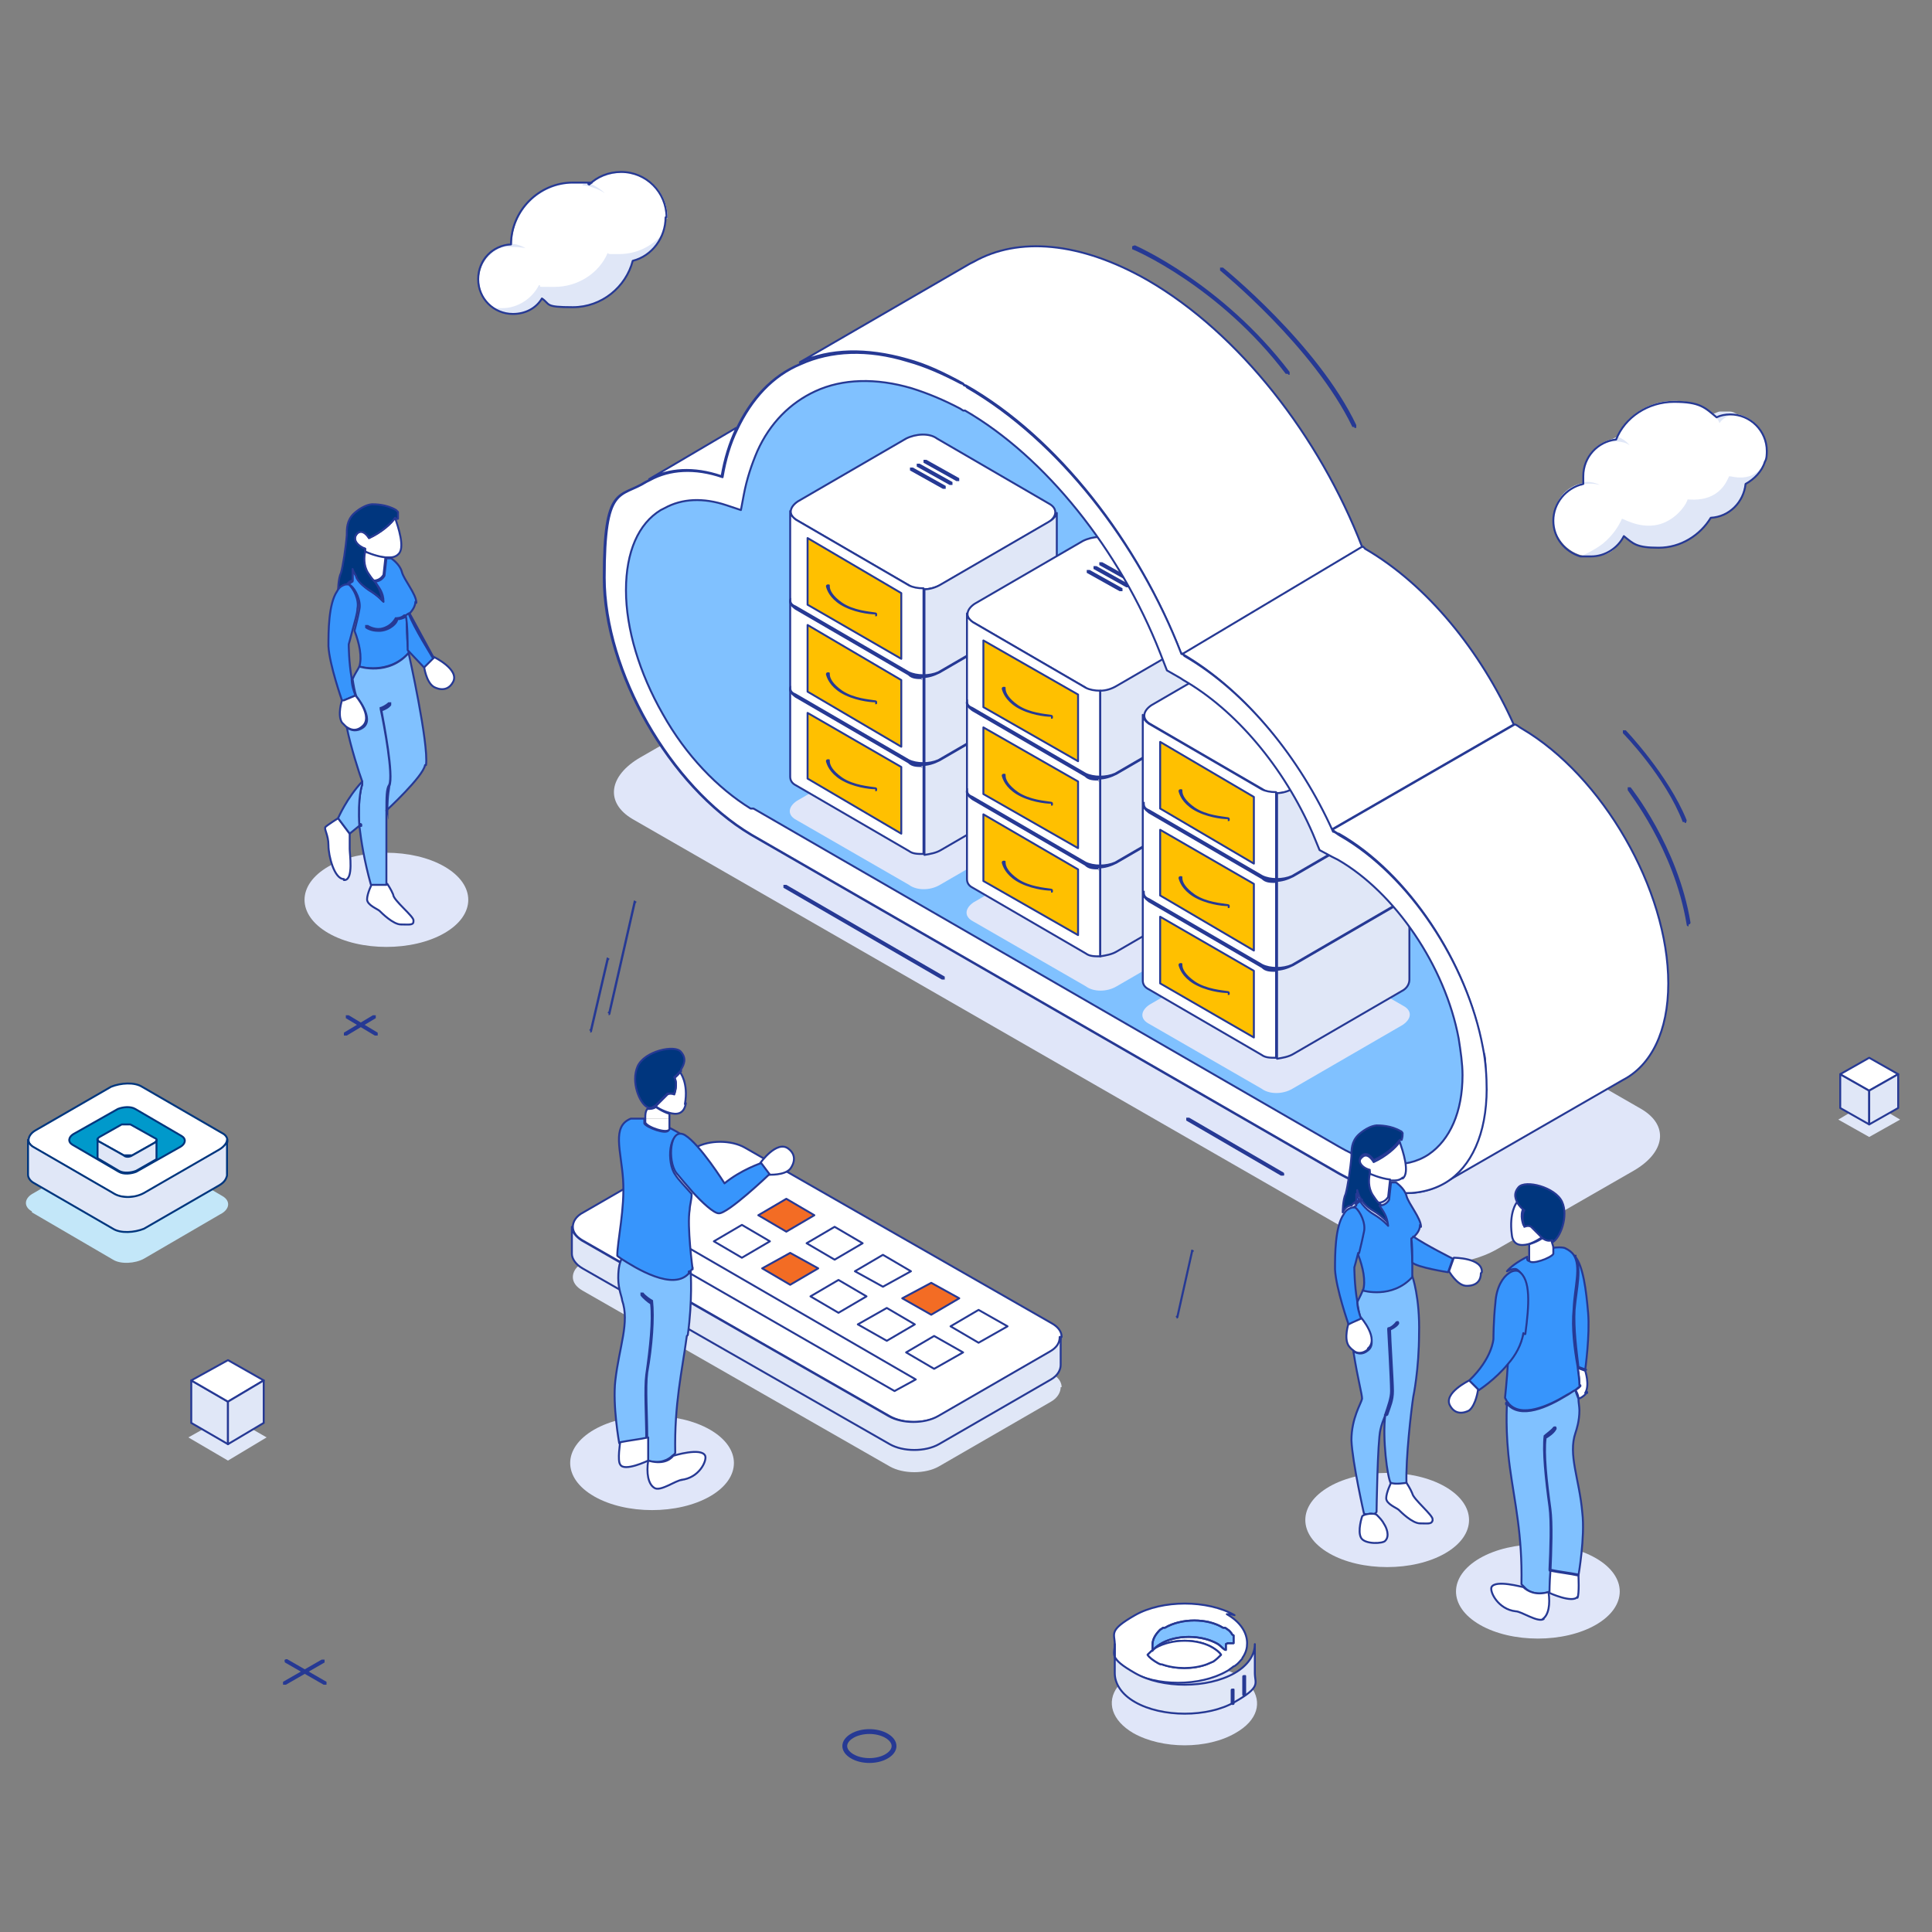 <?xml version="1.0" encoding="UTF-8"?>
<svg id="Layer_1" xmlns="http://www.w3.org/2000/svg" version="1.1" xmlns:xlink="http://www.w3.org/1999/xlink" viewBox="0 0 200 200">
  <rect x="0" y="0" width="200" height="200" fill="#808080" stroke="none"/>
  <!-- Generator: Adobe Illustrator 29.4.0, SVG Export Plug-In . SVG Version: 2.1.0 Build 152)  -->
  <defs>
    <style>
      .st0 {
        fill: #263994;
      }

      .st1, .st2, .st3, .st4, .st5, .st6, .st7, .st8, .st9, .st10, .st11, .st12 {
        stroke-linecap: round;
        stroke-linejoin: round;
      }

      .st1, .st2, .st3, .st4, .st5, .st6, .st7, .st9, .st10, .st11, .st12 {
        stroke-width: .2px;
      }

      .st1, .st2, .st10 {
        stroke: #00367e;
      }

      .st1, .st13, .st5, .st14 {
        fill: #e0e7f7;
      }

      .st15, .st11 {
        fill: #80c1ff;
      }

      .st16 {
        clip-path: url(#clippath-4);
      }

      .st2, .st4, .st17 {
        fill: #fff;
      }

      .st3 {
        fill: #00367e;
      }

      .st3, .st4, .st5, .st6, .st7, .st8, .st9, .st11, .st12 {
        stroke: #263994;
      }

      .st13, .st18, .st19, .st20 {
        isolation: isolate;
      }

      .st13, .st19, .st21, .st20 {
        mix-blend-mode: multiply;
      }

      .st22, .st8, .st12 {
        fill: none;
      }

      .st6 {
        fill: #ffc000;
      }

      .st23 {
        clip-path: url(#clippath-1);
      }

      .st7 {
        fill: #3795fc;
      }

      .st24 {
        clip-path: url(#clippath-3);
      }

      .st8 {
        stroke-width: .5px;
      }

      .st19 {
        fill: #c3e7f9;
      }

      .st9 {
        fill: #f36c24;
      }

      .st25 {
        clip-path: url(#clippath-2);
      }

      .st20 {
        fill: #e0e6f9;
      }

      .st26 {
        clip-path: url(#clippath);
      }

      .st10 {
        fill: #0099cb;
      }
    </style>
    <clipPath id="clippath">
      <path class="st22" d="M77.7,83.7c-3.4-2.1-6.7-5.5-9.1-9.8-2.4-4.2-3.8-8.8-3.8-12.8s1.3-6.9,3.6-8.3l.4-.2c1.8-1,4-1.1,6.4-.3l1.5.5.3-1.6c.3-1.6.8-3.1,1.4-4.5,1.3-2.9,3.4-5,6-6.2,2.8-1.3,6.3-1.4,10-.3,1.6.5,3.3,1.2,5,2.1l.3.2h.2c8.3,4.8,16,14.4,20.2,25.1l.7,1.8,1.4.8.3.2c5.4,3.1,10.4,9,13.4,15.9l.7,1.7,1.3.7.6.3c5.9,3.4,11.1,11,12.5,18.5.2,1.3.4,2.6.4,3.8,0,3.8-1.3,6.7-3.5,8.2-2.4,1.6-5.7,1.3-9.3-.8l-60.6-35h-.3Z"/>
    </clipPath>
    <clipPath id="clippath-1">
      <path class="st22" d="M44.9,68.1s-2.1-3.2-2.5-4.6l2.5,4.6Z"/>
    </clipPath>
    <clipPath id="clippath-2">
      <path class="st22" d="M69.3,116.6v.3c-.2.5-2.3-.2-2.5-.7v-.5c0-.3,0-.6.2-.9.3,0,.6,0,.9-.2,0,0,.7.5,1.4.7v1.4h0Z"/>
    </clipPath>
    <clipPath id="clippath-3">
      <path class="st22" d="M71,114.2c-.2,1.2-1,1.2-1.7,1s-1.4-.6-1.4-.7l.6-.6.6-.6c.3-.2.7,0,.7,0,0,0,.4-1.1,0-1.7,0,0,.3-.2.6-.6h0s.9,1.1.5,3.3h0Z"/>
    </clipPath>
    <clipPath id="clippath-4">
      <path class="st22" d="M81.8,121c-.6.7-2.2.6-2.2.6l-.9-1.2s1.7-2.4,2.9-1.5c1.2.9.2,2.1.2,2.1Z"/>
    </clipPath>
  </defs>
  <g class="st18">
    <g id="Layer_3">
      <g>
        <path class="st20" d="M143.8,129.8l-78.3-45c-2.9-1.7-2.5-4.5.8-6.4l14.1-8.1c3.3-1.9,8.3-2.1,11.2-.5l78.3,45c2.9,1.7,2.5,4.5-.8,6.4l-14.1,8.1c-3.3,1.9-8.3,2.1-11.2.5h0Z"/>
        <g>
          <g>
            <path class="st4" d="M141.1,56.6l-18.6,11.1s-.2,0-.3-.2c-4.4-11.4-12.7-22.2-22.2-27.6,0,0-.2,0-.3-.2-2-1.1-3.9-2-5.8-2.5-4.2-1.2-8-1.1-11.1.3l17.6-10.2h0l.4-.2c4.6-2.6,11-2.1,18,1.9,9.5,5.5,17.8,16.2,22.2,27.6h.1Z"/>
            <path class="st4" d="M156.7,75l-18.9,10.9c-3.4-7.6-9-14.5-15.4-18.2l18.6-11.1s.2,0,.3.2c6.4,3.7,12,10.6,15.4,18.2Z"/>
            <path class="st12" d="M153.8,112.7c0,4.7-1.6,8.1-4.2,9.7h0c-2.8,1.7-6.7,1.5-11-.9l-60.9-35.1h0c-8.4-5-15.2-16.9-15.2-26.6s1.6-8.2,4.3-9.9l.4-.2h0c2-1.1,4.6-1.3,7.5-.3.3-1.8.8-3.5,1.5-4.9h0c1.5-3.2,3.7-5.6,6.6-6.8h0c3.1-1.4,6.9-1.6,11.1-.3,1.8.5,3.6,1.3,5.5,2.3,0,0,.2,0,.3.2,0,0,.2,0,.3.2,9.5,5.5,17.8,16.2,22.2,27.6,0,0,.2,0,.3.2,6.4,3.7,12,10.6,15.4,18.2.2,0,.5.3.7.4,7.2,4.1,13.2,13.3,14.8,21.9.3,1.5.4,3,.4,4.5v-.2Z"/>
            <path class="st4" d="M172.7,101.8c0,5-1.8,8.5-4.7,10l-18.4,10.6c2.6-1.6,4.2-5,4.2-9.7s-.2-3-.4-4.5c-1.6-8.6-7.6-17.8-14.8-21.9-.2,0-.5-.3-.7-.4l18.9-10.9c.2,0,.5.3.7.4,8.4,4.9,15.2,16.7,15.2,26.4Z"/>
            <path class="st4" d="M76.2,44.4h0c-.7,1.5-1.2,3.1-1.5,4.9-2.9-1-5.5-.8-7.5.3l9-5.3h0Z"/>
          </g>
          <g>
            <path class="st4" d="M153.9,112.7c0,4.7-1.6,8.1-4.2,9.7h0c-2.8,1.7-6.7,1.5-11-.9l-60.9-35.1h0c-8.4-5-15.2-16.9-15.2-26.6s1.6-8.2,4.3-9.9l.4-.2h0c2-1.1,4.6-1.3,7.5-.3.3-1.8.8-3.5,1.5-4.9h0c1.5-3.2,3.7-5.6,6.6-6.8h0c3.1-1.4,6.9-1.6,11.1-.3,1.8.5,3.6,1.3,5.5,2.3,0,0,.2,0,.3.2,0,0,.2,0,.3.2,9.5,5.5,17.8,16.2,22.2,27.6,0,0,.2,0,.3.2,6.4,3.7,12,10.6,15.4,18.2.2,0,.5.3.7.4,7.2,4.1,13.2,13.3,14.8,21.9.3,1.5.4,3,.4,4.5v-.2Z"/>
            <g>
              <path class="st15" d="M77.7,83.7c-3.4-2.1-6.7-5.5-9.1-9.8-2.4-4.2-3.8-8.8-3.8-12.8s1.3-6.9,3.6-8.3l.4-.2h0c1.8-1,4-1.1,6.4-.3l1.5.5.3-1.6c.3-1.6.8-3.1,1.4-4.5h0c1.3-2.9,3.4-5,6-6.2h0c2.8-1.3,6.3-1.4,10-.3,1.6.5,3.3,1.2,5,2.1l.3.2h.2c8.3,4.8,16,14.4,20.2,25.1l.7,1.8,1.4.8.3.2c5.4,3.1,10.4,9,13.4,15.9l.7,1.7,1.3.7.6.3c5.9,3.4,11.1,11,12.5,18.5.2,1.3.4,2.6.4,3.8,0,3.8-1.3,6.7-3.5,8.2h0c-2.4,1.6-5.7,1.3-9.3-.8l-60.6-35h-.3Z"/>
              <g class="st26">
                <g>
                  <g>
                    <path class="st20" d="M94.1,91.6l-11.8-6.8c-.8-.5-.7-1.3.2-1.9l11.4-6.6c1-.6,2.4-.6,3.2,0l11.8,6.8c.8.5.7,1.3-.2,1.9l-11.4,6.6c-1,.6-2.4.6-3.2,0Z"/>
                    <path class="st4" d="M94.1,60.6l-11.7-6.8c-.8-.5-.7-1.3.2-1.9l11.2-6.5c1-.5,2.4-.6,3.2,0l11.7,6.8c.8.5.7,1.3-.2,1.9l-11.2,6.5c-1,.5-2.4.6-3.2,0Z"/>
                    <path class="st0" d="M99,49.8h0l-3.4-1.9s0-.2,0-.3c0,0,.2,0,.3,0l3.4,1.9s0,.2,0,.3h-.3Z"/>
                    <path class="st0" d="M98.3,50.2h0l-3.4-1.9s0-.2,0-.3c0,0,.2,0,.3,0l3.4,1.9s0,.2,0,.3h-.3Z"/>
                    <path class="st0" d="M97.6,50.6h0l-3.4-1.9s0-.2,0-.3c0,0,.2,0,.3,0l3.4,1.9s0,.2,0,.3h-.3Z"/>
                    <path class="st4" d="M95.6,60.9v27.5c-.6,0-1.1,0-1.5-.3l-11.7-6.8c-.4-.2-.6-.5-.6-.9h0v-27.5h0c0,.3.2.6.6.9l11.7,6.8c.4.2.9.3,1.5.3Z"/>
                    <path class="st5" d="M108.6,81.5l-11.2,6.5c-.5.3-1.1.4-1.7.5v-27.5c.6,0,1.2-.2,1.7-.5l11.2-6.5c.5-.3.7-.6.8-.9v27.2c0,.4-.2.9-.8,1.2Z"/>
                    <g>
                      <path class="st0" d="M95.5,70.3c-.6,0-1.1,0-1.5-.4l-11.7-6.8c-.4-.3-.7-.6-.6-1h0c0,0,0-.2.2-.2s0,0,0,0h0c0,.4,0,.6.5.8l11.7,6.8c.8.4,2.1.4,3,0l11.2-6.5c.4-.2.6-.5.7-.8,0,0,0-.2.2-.2s.2,0,.2.2c0,.4-.4.8-.9,1l-11.2,6.5c-.6.3-1.2.5-1.9.5v.2Z"/>
                      <path class="st0" d="M95.5,79.4c-.6,0-1.1,0-1.5-.4l-11.7-6.8c-.4-.3-.7-.6-.6-1h0c0,0,0-.2.2-.2s0,0,0,0h0c0,.4,0,.6.5.8l11.7,6.8c.8.4,2.1.4,3,0l11.2-6.5c.4-.2.6-.5.7-.8,0,0,0-.2.2-.2s.2,0,.2.2c0,.4-.4.8-.9,1l-11.2,6.5c-.6.3-1.2.5-1.9.5v.2Z"/>
                    </g>
                    <polygon class="st6" points="93.3 68.2 83.6 62.6 83.6 55.7 93.3 61.4 93.3 68.2"/>
                    <path class="st0" d="M90.6,63.6h0c-.6,0-2.3-.2-3.6-1-1.1-.7-1.4-1.5-1.5-1.9,0,0,0-.2.2-.2s.2,0,.2.2c0,.4.3,1,1.3,1.7,1.2.8,2.8.9,3.4,1,0,0,.2,0,.2.2s0,.2-.2.2v-.2Z"/>
                    <polygon class="st6" points="93.3 77.3 83.6 71.6 83.6 64.7 93.3 70.4 93.3 77.3"/>
                    <path class="st0" d="M90.6,72.7h0c-.6,0-2.3-.2-3.6-1-1.1-.7-1.4-1.5-1.5-1.9,0,0,0-.2.2-.2s.2,0,.2.2c0,.4.3,1,1.3,1.7,1.2.8,2.8.9,3.4,1,0,0,.2,0,.2.2s0,.2-.2.2v-.2Z"/>
                    <polygon class="st6" points="93.3 86.3 83.6 80.6 83.6 73.8 93.3 79.4 93.3 86.3"/>
                    <path class="st0" d="M90.6,81.7h0c-.6,0-2.3-.2-3.6-1-1.1-.7-1.4-1.5-1.5-1.9,0,0,0-.2.2-.2s.2,0,.2.2c0,.4.3,1,1.3,1.7,1.2.8,2.8.9,3.4,1,0,0,.2,0,.2.2s0,.2-.2.2v-.2Z"/>
                  </g>
                  <g>
                    <path class="st20" d="M112.4,102.1l-11.8-6.8c-.8-.5-.7-1.3.2-1.9l11.4-6.6c1-.6,2.4-.6,3.2,0l11.8,6.8c.8.5.7,1.3-.2,1.9l-11.4,6.6c-1,.6-2.4.6-3.2,0Z"/>
                    <path class="st4" d="M112.4,71.2l-11.7-6.8c-.8-.5-.7-1.3.2-1.9l11.2-6.5c1-.5,2.4-.6,3.2,0l11.7,6.8c.8.5.7,1.3-.2,1.9l-11.2,6.5c-1,.5-2.4.6-3.2.1Z"/>
                    <path class="st0" d="M117.2,60.4h0l-3.4-1.9s0-.2,0-.3c0,0,.2,0,.3,0l3.4,1.9s0,.2,0,.3h-.3Z"/>
                    <path class="st0" d="M116.6,60.8h0l-3.4-1.9s0-.2,0-.3c0,0,.2,0,.3,0l3.4,1.9s0,.2,0,.3h-.3Z"/>
                    <path class="st0" d="M115.9,61.2h0l-3.4-1.9s0-.2,0-.3c0,0,.2,0,.3,0l3.4,1.9s0,.2,0,.3h-.3Z"/>
                    <path class="st4" d="M113.9,71.5v27.5c-.6,0-1.1,0-1.5-.3l-11.7-6.8c-.4-.2-.6-.5-.6-.9h0v-27.5h0c0,.3.2.6.6.9l11.7,6.8c.4.2.9.3,1.5.3Z"/>
                    <path class="st5" d="M126.8,92l-11.2,6.5c-.5.3-1.1.4-1.7.5v-27.5c.6,0,1.2-.2,1.7-.5l11.2-6.5c.5-.3.7-.6.8-.9v27.2c0,.4-.2.9-.8,1.2Z"/>
                    <g>
                      <path class="st0" d="M113.8,80.8c-.6,0-1.1,0-1.5-.4l-11.7-6.8c-.4-.3-.7-.6-.6-1h0c0,0,0-.2.2-.2s0,0,0,0h0c0,.4,0,.6.5.8l11.7,6.8c.8.4,2.1.4,3,0l11.2-6.5c.4-.2.6-.5.7-.8,0,0,0-.2.2-.2s.2,0,.2.2c0,.4-.4.8-.9,1l-11.2,6.5c-.6.3-1.2.5-1.9.5v.2Z"/>
                      <path class="st0" d="M113.8,90c-.6,0-1.1,0-1.5-.4l-11.7-6.8c-.4-.3-.7-.6-.6-1h0c0,0,0-.2.2-.2s0,0,0,0h0c0,.4,0,.6.5.8l11.7,6.8c.8.4,2.1.4,3,0l11.2-6.5c.4-.2.6-.5.7-.8,0,0,0-.2.2-.2s.2,0,.2.2c0,.4-.4.8-.9,1l-11.2,6.5c-.6.3-1.2.5-1.9.5v.2Z"/>
                    </g>
                    <polygon class="st6" points="111.6 78.8 101.8 73.2 101.8 66.3 111.6 71.9 111.6 78.8"/>
                    <path class="st0" d="M108.8,74.2h0c-.6,0-2.3-.2-3.6-1-1.1-.7-1.4-1.5-1.5-1.9,0,0,0-.2.2-.2s.2,0,.2.2c0,.4.3,1,1.3,1.7,1.2.8,2.8.9,3.4,1,0,0,.2,0,.2.2s0,.2-.2.2v-.2Z"/>
                    <polygon class="st6" points="111.6 87.8 101.8 82.2 101.8 75.3 111.6 80.9 111.6 87.8"/>
                    <path class="st0" d="M108.8,83.2h0c-.6,0-2.3-.2-3.6-1-1.1-.7-1.4-1.5-1.5-1.9,0,0,0-.2.2-.2s.2,0,.2.2c0,.4.3,1,1.3,1.7,1.2.8,2.8.9,3.4,1,0,0,.2,0,.2.2s0,.2-.2.2v-.2Z"/>
                    <polygon class="st6" points="111.6 96.8 101.8 91.2 101.8 84.3 111.6 90 111.6 96.8"/>
                    <path class="st0" d="M108.8,92.2h0c-.6,0-2.3-.2-3.6-1-1.1-.7-1.4-1.5-1.5-1.9,0,0,0-.2.2-.2s.2,0,.2.2c0,.4.3,1,1.3,1.7,1.2.8,2.8.9,3.4,1,0,0,.2,0,.2.2s0,.2-.2.2v-.2Z"/>
                  </g>
                  <g>
                    <path class="st20" d="M130.6,112.7l-11.8-6.8c-.8-.5-.7-1.3.2-1.9l11.4-6.6c1-.6,2.4-.6,3.2,0l11.8,6.8c.8.5.7,1.3-.2,1.9l-11.4,6.6c-1,.6-2.4.6-3.2,0Z"/>
                    <path class="st4" d="M130.7,81.7l-11.7-6.8c-.8-.5-.7-1.3.2-1.9l11.2-6.5c1-.5,2.4-.6,3.2,0l11.7,6.8c.8.5.7,1.3-.2,1.9l-11.2,6.5c-1,.5-2.4.6-3.2,0Z"/>
                    <path class="st0" d="M135.5,70.9h0l-3.4-1.9s-.1-.2,0-.3c0,0,.2,0,.3,0l3.4,1.9s.1.2,0,.3h-.3Z"/>
                    <path class="st0" d="M134.8,71.3h0l-3.4-1.9s-.1-.2,0-.3c0,0,.2,0,.3,0l3.4,1.9s.1.2,0,.3h-.3Z"/>
                    <path class="st0" d="M134.2,71.7h0l-3.4-1.9s-.1-.2,0-.3c0,0,.2,0,.3,0l3.4,1.9s.1.2,0,.3h-.3Z"/>
                    <path class="st4" d="M132.1,82v27.5c-.6,0-1.1,0-1.5-.3l-11.7-6.8c-.4-.2-.6-.5-.6-.9h0v-27.5h0c0,.3.2.6.6.9l11.7,6.8c.4.2.9.3,1.5.3Z"/>
                    <path class="st5" d="M145.1,102.6l-11.2,6.5c-.5.3-1.1.4-1.7.5v-27.5c.6,0,1.2-.2,1.7-.5l11.2-6.5c.5-.3.7-.6.8-.9v27.2c0,.4-.2.9-.8,1.2Z"/>
                    <g>
                      <path class="st0" d="M132.1,91.4c-.6,0-1.1,0-1.5-.4l-11.7-6.8c-.4-.3-.7-.6-.6-1h0c0,0,0-.2.2-.2s0,0,0,0h0c0,.4,0,.6.5.8l11.7,6.8c.8.4,2.1.4,3,0l11.2-6.5c.4-.2.6-.5.7-.8,0,0,.1-.2.2-.2s.2,0,.2.2c0,.4-.4.8-.9,1l-11.2,6.5c-.6.3-1.2.5-1.9.5v.2Z"/>
                      <path class="st0" d="M132.1,100.6c-.6,0-1.1,0-1.5-.4l-11.7-6.8c-.4-.3-.7-.6-.6-1h0c0,0,0-.2.2-.2s0,0,0,0h0c0,.4,0,.6.5.8l11.7,6.8c.8.4,2.1.4,3,0l11.2-6.5c.4-.2.6-.5.7-.8,0,0,.1-.2.2-.2s.2,0,.2.2c0,.4-.4.8-.9,1l-11.2,6.5c-.6.3-1.2.5-1.9.5v.2Z"/>
                    </g>
                    <polygon class="st6" points="129.8 89.4 120.1 83.7 120.1 76.8 129.8 82.5 129.8 89.4"/>
                    <path class="st0" d="M127.1,84.8h0c-.6,0-2.3-.2-3.6-1-1.1-.7-1.4-1.5-1.5-1.9,0,0,0-.2.2-.2s.2,0,.2.2c0,.4.3,1,1.3,1.7,1.2.8,2.8.9,3.4,1,0,0,.2,0,.2.2s0,.2-.2.2v-.2Z"/>
                    <polygon class="st6" points="129.8 98.4 120.1 92.7 120.1 85.9 129.8 91.5 129.8 98.4"/>
                    <path class="st0" d="M127.1,93.8h0c-.6,0-2.3-.2-3.6-1-1.1-.7-1.4-1.5-1.5-1.9,0,0,0-.2.2-.2s.2,0,.2.2c0,.4.3,1,1.3,1.7,1.2.8,2.8.9,3.4,1,0,0,.2,0,.2.2s0,.2-.2.2v-.2Z"/>
                    <polygon class="st6" points="129.8 107.4 120.1 101.8 120.1 94.9 129.8 100.5 129.8 107.4"/>
                    <path class="st0" d="M127.1,102.8h0c-.6,0-2.3-.2-3.6-1-1.1-.7-1.4-1.5-1.5-1.9,0,0,0-.2.2-.2s.2,0,.2.2c0,.4.3,1,1.3,1.7,1.2.8,2.8.9,3.4,1,0,0,.2,0,.2.2s0,.2-.2.2v-.2Z"/>
                  </g>
                </g>
              </g>
              <path class="st12" d="M77.7,83.7c-3.4-2.1-6.7-5.5-9.1-9.8-2.4-4.2-3.8-8.8-3.8-12.8s1.3-6.9,3.6-8.3l.4-.2h0c1.8-1,4-1.1,6.4-.3l1.5.5.3-1.6c.3-1.6.8-3.1,1.4-4.5h0c1.3-2.9,3.4-5,6-6.2h0c2.8-1.3,6.3-1.4,10-.3,1.6.5,3.3,1.2,5,2.1l.3.2h.2c8.3,4.8,16,14.4,20.2,25.1l.7,1.8,1.4.8.3.2c5.4,3.1,10.4,9,13.4,15.9l.7,1.7,1.3.7.6.3c5.9,3.4,11.1,11,12.5,18.5.2,1.3.4,2.6.4,3.8,0,3.8-1.3,6.7-3.5,8.2h0c-2.4,1.6-5.7,1.3-9.3-.8l-60.6-35h-.3Z"/>
            </g>
          </g>
        </g>
        <path class="st0" d="M133.3,38.7h-.2c-6.9-9.1-15.8-12.9-15.9-12.9,0,0,0-.2,0-.3,0,0,.2-.1.3-.1,0,0,9,3.9,16,13.1v.3h-.1Z"/>
        <path class="st0" d="M140.2,44.2s-.1,0-.2,0c-4-8.3-13.6-16.1-13.7-16.2v-.3h.3s9.8,7.9,13.8,16.3v.3h-.2Z"/>
        <path class="st0" d="M174.8,95.9s-.2,0-.2-.2c-1.3-7.9-6.1-13.8-6.1-13.9v-.3h.3s4.9,6.1,6.2,14c0,0,0,.2-.2.2h0v.2Z"/>
        <path class="st0" d="M174.4,85.1s-.2,0-.2,0c-1.8-4.7-6.1-9.1-6.2-9.2v-.3h.3s4.4,4.6,6.3,9.3c0,0,0,.2-.1.3h-.1Z"/>
        <path class="st0" d="M97.5,101.4h0l-16.4-9.5s0-.2,0-.3c0,0,.2,0,.3,0l16.4,9.5s0,.2,0,.3h-.3Z"/>
        <path class="st0" d="M132.6,121.7h0l-9.8-5.7s0-.2,0-.3c0,0,.2,0,.3,0l9.8,5.7s.1.2,0,.3h-.3Z"/>
      </g>
      <g>
        <g class="st21">
          <path class="st14" d="M109.8,143.6h0c0,.5-.3,1.1-1,1.5h0l-11.6,6.7c-1.4.8-3.7.8-5.1,0l-31.8-18.2h0c-.7-.4-1-.9-1-1.4s.3-1.1,1.1-1.5l11.6-6.7c1.4-.8,3.7-.8,5.1,0l31.8,18.2c.7.4,1,.9,1,1.4h-.1Z"/>
        </g>
        <path class="st4" d="M109.8,138.4h0c0,.5-.3,1.1-1,1.5h0l-11.6,6.7c-1.4.8-3.7.8-5.1,0l-31.8-18.2h0c-.7-.4-1-.9-1-1.4s.3-1.1,1.1-1.5l11.6-6.7c1.4-.8,3.7-.8,5.1,0l31.8,18.2c.7.4,1,.9,1,1.4h-.1Z"/>
        <path class="st5" d="M109.8,138.4v2.9c0,.5-.3,1.1-1,1.5l-11.6,6.7c-1.4.8-3.7.8-5.1,0l-31.8-18.2c-.7-.4-1.1-1-1.1-1.5v-2.8c0,.5.4,1,1,1.4h0l31.8,18.2c1.4.8,3.7.8,5.1,0l11.6-6.7h0c.7-.4,1-.9,1-1.5h0Z"/>
        <polygon class="st9" points="81.4 127.5 78.5 125.8 81.4 124.1 84.3 125.8 81.4 127.5"/>
        <polygon class="st4" points="86.4 130.4 83.5 128.7 86.4 127 89.3 128.7 86.4 130.4"/>
        <polygon class="st9" points="96.4 136.1 93.4 134.4 96.4 132.8 99.3 134.4 96.4 136.1"/>
        <polygon class="st4" points="76.8 130.2 73.9 128.5 76.8 126.8 79.7 128.5 76.8 130.2"/>
        <polygon class="st9" points="81.8 133 78.9 131.3 81.8 129.7 84.7 131.3 81.8 133"/>
        <polygon class="st4" points="91.8 138.8 88.8 137.1 91.8 135.4 94.7 137.1 91.8 138.8"/>
        <polygon class="st4" points="92.6 144 64.8 128 67 126.7 94.8 142.8 92.6 144"/>
        <g>
          <polygon class="st4" points="91.4 133.2 88.5 131.6 91.4 129.9 94.3 131.6 91.4 133.2"/>
          <polygon class="st4" points="86.8 135.9 83.9 134.2 86.8 132.5 89.7 134.2 86.8 135.9"/>
        </g>
        <polygon class="st4" points="101.3 139 98.4 137.3 101.3 135.6 104.3 137.3 101.3 139"/>
        <polygon class="st4" points="96.7 141.7 93.8 140 96.7 138.3 99.7 140 96.7 141.7"/>
      </g>
      <g>
        <path class="st20" d="M127.9,179.4c-2.9,1.7-7.6,1.7-10.6,0-2.2-1.3-2.8-3.2-1.6-4.8.4-.5.9-.9,1.6-1.3,0,0,0,0,.2-.1.8-.4,1.8-.8,2.8-.9,1.4.5,3.2.5,4.6,0,1,.2,2,.5,2.8.9,0,0,0,0,.2.1.3.2.6.4.9.6.3.2.5.5.7.7,1.2,1.6.7,3.5-1.6,4.8Z"/>
        <path class="st4" d="M127.8,167.2c-2.8-1.6-7.5-1.6-10.3,0s-2.1,1.9-2.1,3h0v.3h0v.3h0v.2h0s0,.2,0,.2v.2h0s0,.1,0,.2c.3.4.7.8,1.2,1.2,0,0,.2.1.3.2h0c2.8,1.6,7.3,1.6,10.1,0h0s.2-.1.3-.2c0,0,.3-.2.4-.3,0,0,.1,0,.2-.1.3-.2.5-.5.7-.7,0,0,0-.1.1-.2.3-.5.4-.9.4-1.4h0c0-1.1-.7-2.2-2.1-3h.4ZM120.3,172.3c-.3,0-.5-.2-.7-.3-.3-.2-.6-.4-.8-.7.2-.2.5-.5.8-.7,1.7-1,4.4-1,6,0,.3.2.6.4.8.7-.2.2-.5.5-.8.7-.2.1-.5.2-.7.3-1.4.5-3.2.5-4.6,0Z"/>
        <path class="st5" d="M129.9,170.2c0,1.1-.7,2.2-2.1,3-2.8,1.6-7.5,1.6-10.3,0s-2.1-1.9-2.1-3h0v3c0,1.1.7,2.2,2.1,3,2.8,1.6,7.5,1.6,10.3,0s2.1-1.9,2.1-3v-3h0Z"/>
        <path class="st0" d="M128.8,175.6c-.1,0-.2,0-.2-.2v-1.8c0-.1,0-.2.2-.2s.2,0,.2.2v1.8c0,.1,0,.2-.2.2Z"/>
        <path class="st0" d="M127.6,176.5c0,0-.2,0-.2-.2v-1.3c0-.1,0-.2.2-.2s.2,0,.2.2v1.3c0,.1,0,.2-.2.2Z"/>
        <g>
          <path class="st11" d="M126.9,170.2h0v.3h0c0,.1,0,.2,0,.3h0c-.2,0-.5-.4-.8-.6-1.7-1-4.4-1-6,0-.3.2-.6.4-.8.7h0c0-.1,0-.2,0-.3h0v-.3h0c0-.6.3-1.1.8-1.6,0,0,.2-.1.3-.2h.2c1.7-1,4.4-1,6,0h.2s.2.1.3.2c.2.1.3.3.4.4,0,0,0,.1.2.2,0,0,0,.2,0,.2,0,.2,0,.4,0,.6h-.6Z"/>
          <path class="st4" d="M126.4,171.3c-.2.2-.5.5-.8.7-.2.1-.5.2-.7.3-1.4.5-3.2.5-4.6,0-.3,0-.5-.2-.7-.3-.3-.2-.6-.4-.8-.7.2-.2.5-.5.8-.7,1.7-1,4.4-1,6,0,.3.2.6.4.8.7Z"/>
          <path class="st12" d="M126.9,170.2h0v.3h0c0,.1,0,.2,0,.3h0c-.2,0-.5-.4-.8-.6-1.7-1-4.4-1-6,0-.3.2-.6.4-.8.7h0c0-.1,0-.2,0-.3h0v-.3h0c0-.6.3-1.1.8-1.6,0,0,.2-.1.3-.2h.2c1.7-1,4.4-1,6,0h.2s.2.1.3.2c.2.1.3.3.4.4,0,0,0,.1.2.2,0,0,0,.2,0,.2,0,.2,0,.4,0,.6h-.6Z"/>
        </g>
      </g>
      <path class="st8" d="M91.8,181.8c-1,.6-2.6.6-3.6,0s-1-1.5,0-2.1,2.6-.6,3.6,0,1,1.5,0,2.1Z"/>
      <g>
        <polygon class="st13" points="193.5 117.7 190.3 115.9 193.5 114 196.7 115.9 193.5 117.7"/>
        <g>
          <polygon class="st5" points="193.5 116.4 190.5 114.7 190.5 111.2 193.5 112.9 193.5 116.4"/>
          <polygon class="st4" points="193.5 112.9 190.5 111.2 193.5 109.5 196.5 111.2 193.5 112.9"/>
          <polygon class="st5" points="196.5 114.7 193.5 116.4 193.5 112.9 196.5 111.2 196.5 114.7"/>
        </g>
      </g>
      <g>
        <polygon class="st13" points="23.6 151.2 19.5 148.8 23.6 146.5 27.6 148.8 23.6 151.2"/>
        <g>
          <polygon class="st5" points="23.6 149.5 19.8 147.3 19.8 142.9 23.6 145.1 23.6 149.5"/>
          <polygon class="st4" points="23.6 145.1 19.8 142.9 23.6 140.8 27.3 142.9 23.6 145.1"/>
          <polygon class="st5" points="27.3 147.3 23.6 149.5 23.6 145.1 27.3 142.9 27.3 147.3"/>
        </g>
      </g>
      <g>
        <path class="st0" d="M35.8,107.2h-.2v-.3l3-1.8h.3v.3l-3,1.8h0Z"/>
        <path class="st0" d="M38.8,107.2h0l-3-1.8s0-.2,0-.3c0,0,.2,0,.3,0l3,1.8s0,.2,0,.3h-.3Z"/>
      </g>
      <g>
        <path class="st0" d="M29.5,174.4h-.2v-.3l4-2.3h.3v.3l-4,2.3h0Z"/>
        <path class="st0" d="M33.5,174.4h0l-4-2.3s-.1-.2,0-.3c0,0,.2-.1.3,0l4,2.3s0,.2,0,.3h-.3Z"/>
      </g>
      <g>
        <path class="st20" d="M46,96.6c-3.3,1.9-8.7,1.9-12,0s-3.3-5,0-6.9,8.7-1.9,12,0,3.3,5,0,6.9Z"/>
        <g>
          <path class="st7" d="M43,62.3c0,.5-.4,1-.6,1.2-.2.2-.3.2-.3.2,0,.9,0,2.8.2,3.6v.3c-2.1,2.3-5.1,1.4-5.1,1.4.3-1,0-2.4-.5-3.7.2-.8.4-1.6.5-2.2.2-.9-.4-2.1-.9-2.5,0,0-.2,0-.3,0,.2-.2.3-.3.5-.4v-1.2c.2.3.4.6.5.9.4.6.9,1,1.2,1.2,1,.6,1.5,1.2,1.5,1.2,0-1-.5-1.5-.9-2.1.7,0,1-.6,1-.6l.2-1.8h.5s.9.6,1.1,1.4c.2.8,1.5,2.3,1.5,3.2h-.1Z"/>
          <path class="st4" d="M41.2,57.4c-.2.2-.5.3-.8.3h-.5c-1,0-2.1-.6-2.1-.6v-.3c-.9-.2-1.4-1-.8-1.6.6-.6,1.2.5,1.2.5,1.3-.6,2.3-1.5,2.7-2.1.3.9,1.1,3.2.3,3.8Z"/>
          <path class="st0" d="M39.1,65.4c-.7,0-1.2-.3-1.3-.4,0,0,0-.2,0-.3,0,0,.2,0,.3,0,0,0,.6.4,1.3.3,1.1-.2,1.5-1.1,1.5-1.1,0,0,0,0,0,0,.2,0,.6,0,.9-.3h.3v.3c-.3.2-.7.3-.9.3,0,.3-.7,1.1-1.8,1.2h-.4Z"/>
          <path class="st4" d="M42.8,95.4c0,.4-.5.3-1.3.3s-2-1.2-2.2-1.4c-.2-.2-1.3-.6-1.3-1.2s.5-1.6.5-1.6h1.6s.4.6.6,1.1c0,.6,2.2,2.3,2.1,2.7h0Z"/>
          <path class="st3" d="M40.9,53.6c-.4.6-1.4,1.5-2.7,2.1,0,0-.6-1-1.2-.5-.6.6,0,1.3.8,1.6v.3c0,.5-.2,1.4.3,2.2.2.3.4.6.6.8.4.5.7,1,.9,2.1,0,0-.5-.6-1.5-1.2-.3-.2-.9-.6-1.2-1.2,0-.2-.3-.5-.4-.9v1.2c-.3,0-.5.3-.6.4h0c-.4,0-.7.3-.9.7,0,0,0-1.3.3-1.9.2-.7.5-2.6.6-3.9,0-.7,0-1.5.7-2.2,0,0,.9-.9,1.9-1,.3,0,1.5,0,2.5.6,0,0,.2.2.2.2,0,.2,0,.4,0,.7h-.2Z"/>
          <path class="st4" d="M46.9,70.6c-.7,1.3-2,.5-2,.5-.8-.5-1-2.1-1-2.1l1-1s2.7,1.3,2,2.6Z"/>
          <path class="st11" d="M44,79.2c-.2,1.2-4,4.7-4,4.7,0,3.1,0,7.7,0,7.7h-1.6c-.7-2.5-1-4.5-1.2-6.1h0c-.2-3,.3-4.3.3-4.3v-.3c-.3-.8-1.2-3.6-1.6-5.6.4.3,1,.5,1.7,0,1.2-.9-.7-3.2-.7-3.2-.2-.5-.3-1.2-.4-1.8.2-.5.5-.9.7-1.3,0,0,3,1,5.1-1.4,0,0,2.1,9.4,1.8,11.6h0Z"/>
          <path class="st0" d="M40.1,84.1h0c0,0-.2,0-.2-.2,0-1.4,0-2.3.3-2.7.4-1-.5-6-.9-7.8,0,0,0-.2,0-.2.2,0,.7-.3.9-.5,0,0,.2,0,.3,0,0,0,0,.2,0,.3-.2.3-.6.5-.9.6.2,1.1,1.3,6.7.8,7.8,0,.2-.2.8-.2,2.6s0,.2-.2.2h0Z"/>
          <path class="st4" d="M39.9,57.7l-.2,1.8s-.3.6-1,.6c-.2-.2-.4-.5-.6-.8-.5-.8-.4-1.7-.3-2.2,0,0,1.1.5,2.1.6Z"/>
          <path class="st7" d="M36.5,65.2c-.2.8-.4,1.5-.4,1.5,0,0,0,1.8.3,3.5,0,.7.2,1.3.4,1.8l-1.2.5h-.2s-1.3-3.7-1.4-5.6c0-1.5,0-4.4.9-5.7.2-.4.5-.6.9-.7h0s.2,0,.3,0c.5.4,1.1,1.6.9,2.5,0,.5-.3,1.4-.5,2.2h0Z"/>
          <path class="st4" d="M37.5,75.2c-.7.6-1.3.3-1.7,0-.2-.2-.4-.4-.4-.4-.5-.8,0-2.3,0-2.3h.2l1.2-.5s1.9,2.2.7,3.2Z"/>
          <path class="st7" d="M44.9,68.1l-1,1-1.7-1.8c0-.7,0-2.7-.2-3.6,0,0,0,0,.3-.2.5,1.4,2.4,4.4,2.5,4.6h.1Z"/>
          <g>
            <g class="st23">
              <rect class="st17" x="39.8" y="50.9" width="17.1" height="17.1" transform="translate(-13.7 14.5) rotate(-15)"/>
            </g>
            <path class="st12" d="M44.9,68.1s-2.1-3.2-2.5-4.6l2.5,4.6Z"/>
          </g>
          <path class="st4" d="M35.6,91c-1,0-1.6-2.4-1.6-3.5s-.5-1.7-.3-1.9,1.3-.9,1.3-.9l1.2,1.6s0,1.1,0,1.6c0,.5.4,3.1-.5,3.2h-.1Z"/>
          <path class="st0" d="M37.3,85.6c0,0-.2,0-.2-.2s0-.2.2-.2h0c0,0,.2,0,.2.2s0,.2-.2.2Z"/>
          <path class="st11" d="M37.3,85.4h0l-1.1.9-1.2-1.6s.9-2.1,2.5-3.8v.3s-.5,1.3-.3,4.3h0Z"/>
        </g>
      </g>
      <g>
        <path class="st20" d="M149.6,160.8c-3.3,1.9-8.7,1.9-12,0s-3.3-5,0-6.9,8.7-1.9,12,0,3.3,5,0,6.9Z"/>
        <path class="st20" d="M165.2,168.2c-3.3,1.9-8.7,1.9-12,0s-3.3-5,0-6.9,8.7-1.9,12,0,3.3,5,0,6.9Z"/>
        <g>
          <path class="st7" d="M164.2,141.8l-.8-.3c-.2-1.7-.5-3.9-.4-5.9.2-2.3.8-4.4,0-5.6.9,1,1.2,3.6,1.4,5.9.2,2.3-.3,5.9-.3,5.9h.1Z"/>
          <path class="st0" d="M163.1,130.2h-.2v-.3h.3c0,.2,0,.3-.2.3h0Z"/>
          <path class="st4" d="M164.3,144.1s-.3.5-.9.7c0-.4-.2-.7-.3-.9.3-.2.4-.3.4-.3,0-.5,0-1.2-.2-2l.8.3s.5,1.5,0,2.3h.2Z"/>
          <g>
            <g>
              <path class="st7" d="M163.6,143.5s-.2.1-.4.3-.6.4-1,.6c-1.8,1.1-4.8,2.5-6.1.8-.1-.1-.2-.3-.3-.5,0,0,.2-1.9.3-3.6.8-.9,1.4-2,1.6-3.2.4-3,.6-5.7-.7-6.5-.2-.1-.6,0-1,.2h0c.3-.4,1.1-1,2.1-1.5v.3c.2.5,2.3-.2,2.5-.7v-.5c.6-.1,1.1-.1,1.4,0,.4.2.7.4.9.7h0c.8,1.2.1,3.3,0,5.6-.2,2,.1,4.2.4,5.9.1.8.2,1.5.2,2h.1Z"/>
              <path class="st4" d="M160.8,129.8c-.2.4-2.3,1.2-2.5.7v-1.7c.7-.2,1.4-.6,1.4-.7h0c.3.2.6.4.9.2h0c0,.3.2.6.2.9v.5h0Z"/>
              <path class="st4" d="M159.6,128.1s-.7.5-1.4.7c-.8.2-1.6.1-1.7-1-.3-2.3.5-3.3.5-3.3h.1c.3.4.6.6.6.6-.4.7,0,1.7,0,1.7,0,0,.4,0,.7,0,.1,0,.3.3.6.6.2.2.4.4.6.6h0Z"/>
              <path class="st3" d="M160.6,128.4h0c-.3.1-.6,0-.9-.2h0c-.2-.2-.4-.4-.6-.6-.3-.3-.5-.5-.6-.6-.3-.2-.7,0-.7,0,0,0-.4-1.1,0-1.7,0,0-.3-.2-.6-.6-.3-.5-.6-1.1,0-1.8.7-.8,3.8,0,4.5,1.5s-.2,3.8-1,4.2v-.2Z"/>
              <path class="st11" d="M163.4,163c-1-.2-2-.3-2.9-.5,0,1.3-.1,2.3-.1,2.3-1.3.4-2.2,0-2.6-.5h0l-.3-.3c.1-5.2-.7-8.4-1.2-12.1-.5-3.7-.3-6.5-.3-6.6,1.4,1.7,4.3.3,6.1-.8.4-.2.7-.5,1-.6,0,.2.2.6.3.9,0,.4.1.8.1,1.2,0,1.1-.3,2-.4,2.3-.8,2.3.4,4.8.7,8.3.3,2.5-.4,6.5-.4,6.5h0Z"/>
              <path class="st0" d="M160.5,162.7h0c-.1,0-.2,0-.2-.2.1-2.1.2-5,0-6.5-.4-2.9-.7-5.8-.5-7.4h0c.2-.2.8-.6,1-.9,0,0,.2-.1.3,0,0,0,.1.2,0,.3-.2.4-.8.8-1,.9-.2,1.6.1,4.4.5,7.3.2,1.5.1,4.4,0,6.6,0,.1,0,.2-.2.2v-.3Z"/>
              <path class="st0" d="M156,145.5c-.1,0-.2,0-.2-.2h0c0-.1,0-.2.2-.2s.2,0,.2.2,0,.2-.2.2Z"/>
              <path class="st4" d="M159.8,167.6c-.6.4-2.3-.8-2.9-.8-1.8-.2-2.7-2-2.5-2.5.4-.8,3.2,0,3.3,0h0c.4.4,1.3.9,2.6.5.2,1.3,0,2.4-.6,2.8h0Z"/>
              <path class="st4" d="M163.3,165.3c-.5.7-2.9-.4-2.9-.4,0,0,0-1,.1-2.3,1,.2,2,.3,2.9.5,0,0,.1,1.9-.1,2.3h0Z"/>
              <path class="st4" d="M153,143.9s-.2,1.5-.9,2.1c0,0-1.3.8-2-.5s2-2.6,2-2.6l1,1h-.1Z"/>
              <path class="st7" d="M157.7,138c-.2,1.2-.8,2.3-1.6,3.2-1.3,1.6-3,2.7-3,2.7l-1-1c2.4-2.3,2.5-4.3,2.5-4.3,0,0,0-1.9.2-3.7.1-1.7.8-2.7,1.4-3.1.4-.3.8-.3,1-.2,1.3.8,1.1,3.5.7,6.5h-.2Z"/>
            </g>
            <g>
              <path class="st4" d="M145.2,121.9c-.2.2-.5.3-.8.3h-.5c-1,0-2.1-.6-2.1-.6v-.3c-.9-.2-1.4-1-.8-1.5.6-.6,1.2.5,1.2.5,1.3-.6,2.3-1.5,2.7-2.1.3.9,1.1,3.2.3,3.8h0Z"/>
              <path class="st0" d="M143.2,129.9c-.7,0-1.2-.3-1.3-.4,0,0-.1-.2,0-.3,0,0,.2-.1.3,0,0,0,.6.4,1.3.3,1.1-.2,1.5-1.1,1.5-1.1,0,0,0-.1.1-.1.2,0,.6-.1.9-.3h.3v.3c-.3.2-.7.3-.9.3-.1.3-.7,1.1-1.8,1.2h-.4Z"/>
              <path class="st11" d="M146.9,138c0,3.8-.6,6.6-.6,6.6-.2,1.3-.8,6.4-.7,9,0,0-1.2.3-1.6,0h0c-.4-.6-.9-4.8-.6-7.1-.2.5-.4,1-.5,1.5-.3,1.2-.4,8.5-.4,8.5-.1.2-.3.3-.5.3h-.2c-.3,0-.6-.1-.6-.1,0,0-1.2-5.3-1.3-7.6,0-2.3,1-3.8,1.1-4.3,0-.5-.4-1.8-.9-4.9.4.2.9.4,1.5-.1,1.2-.9-.7-3.2-.7-3.2-.2-.5-.3-1.2-.4-1.8.3-.6.5-1,.6-1.3,0,0,3,1,5.1-1.4,0,0,.8,2.2.7,6h0Z"/>
              <path class="st0" d="M143.4,146.6h0c-.1,0-.2-.1-.1-.2.3-.9.6-1.7.6-2.4,0-1.1-.3-6.4-.3-6.4,0,0,0-.2.1-.2.2,0,.6-.3.8-.6,0,0,.2-.1.3,0,0,0,.1.2,0,.3-.2.3-.6.5-.8.6,0,.8.3,5.3.3,6.3s-.3,1.6-.6,2.5c0,0-.1.1-.2.1h-.1Z"/>
              <path class="st4" d="M143.4,159.5c-.2.3-2.1.4-2.5-.3s.1-2.2.1-2.2c0,0,0-.2.8-.3h.2c.2,0,.3,0,.5.1.3.3.6.6.8,1,.2.3.6,1.2.1,1.7h0Z"/>
              <path class="st12" d="M142,156.7h-.2.2Z"/>
              <path class="st4" d="M148.3,157.4c-.1.4-.5.3-1.3.3s-2-1.2-2.2-1.4-1.3-.6-1.3-1.2.5-1.6.5-1.6h0c.4.2,1.6,0,1.6,0,0,0,.4.6.6,1.1.1.6,2.2,2.3,2.1,2.7h0Z"/>
              <path class="st3" d="M144.9,118c-.4.6-1.4,1.5-2.7,2.1,0,0-.6-1-1.2-.5-.6.6,0,1.3.8,1.5v.3c0,.5-.2,1.4.3,2.2.2.3.4.6.6.8.4.5.7,1,.9,2.1,0,0-.5-.6-1.5-1.2-.5-.3-1.3-.9-1.6-2.1v1.2c-.3,0-.5.3-.6.4h0c-.4,0-.7.3-.9.7,0,0,0-1.3.3-1.9.2-.7.5-2.6.6-3.9,0-.7,0-1.5.7-2.2,0,0,.9-.9,1.9-1,.3,0,1.5,0,2.5.6.1,0,.2.2.2.2,0,.2,0,.4-.1.7h-.2Z"/>
              <path class="st4" d="M153.3,131.8c0,1.5-1.6,1.3-1.6,1.3-.9-.1-1.7-1.5-1.7-1.5l.5-1.4s3,0,2.9,1.5h0Z"/>
              <path class="st4" d="M143.9,122.1l-.2,1.8s-.3.6-1,.6c-.2-.2-.4-.5-.6-.8-.5-.8-.4-1.7-.3-2.2,0,0,1.1.5,2.1.6Z"/>
              <path class="st7" d="M147,126.8c0,.6-.4,1-.7,1.3l-.2.2c0,.6.1,1.7.1,2.5v1.4c-2.1,2.3-5.1,1.4-5.1,1.4.3-1,0-2.4-.5-3.7.2-.8.4-1.6.5-2.2.2-.9-.4-2.1-.9-2.5-.1,0-.2,0-.3,0,.2-.2.3-.3.5-.4v-1.2c.5,1.2,1.3,1.8,1.8,2.1,1,.6,1.5,1.2,1.5,1.2-.1-1-.5-1.5-.9-2.1.7,0,1-.6,1-.6l.2-1.8h.5s.9.6,1.1,1.4c.2.8,1.5,2.3,1.5,3.2h-.1Z"/>
              <path class="st0" d="M140.4,124.7h-.2v-.3c.3-.2.5-.3.6-.3,0,0,.2,0,.3,0,0,0,0,.2-.1.3,0,0-.2,0-.5.3h-.1Z"/>
              <path class="st7" d="M150.4,130.3l-.5,1.4s-3.2-.5-3.7-1c0-.9,0-1.9-.1-2.5,0,0,.1,0,.2-.2,1.3.9,4.1,2.3,4.1,2.3Z"/>
              <g>
                <path class="st4" d="M141.6,139.7c-.6.5-1.2.4-1.5.1-.3-.2-.5-.5-.5-.5-.5-.8,0-2.3,0-2.3l.4-.2.9-.4s1.9,2.2.7,3.2h0Z"/>
                <path class="st7" d="M140.6,129.7c-.2.8-.4,1.5-.4,1.5,0,0,0,1.8.3,3.5,0,.6.2,1.3.4,1.8l-.9.4-.4.2s-1.3-3.7-1.4-5.7c0-1.5,0-4.4.9-5.7.2-.4.5-.6.9-.7h0s.2,0,.3,0c.5.4,1.1,1.6.9,2.5-.1.5-.3,1.4-.5,2.2h-.1Z"/>
              </g>
            </g>
          </g>
        </g>
      </g>
      <g>
        <path class="st20" d="M73.5,154.9c-3.3,1.9-8.7,1.9-12,0-3.3-1.9-3.3-5,0-6.9,3.3-1.9,8.7-1.9,12,0s3.3,5,0,6.9Z"/>
        <g>
          <path class="st11" d="M71.1,138.3c-.5,3.7-1.3,7-1.2,12.1,0,0,0,.1-.3.3h0c-.4.4-1.3.9-2.6.5,0,0,0-1,0-2.3-1,.2-2,.3-2.9.5,0,0-.7-3.9-.4-6.5.4-3.5,1.5-6,.7-8.3,0-.3-.4-1.1-.4-2.3s.2-1.7.4-2.1c1.4.9,5.4,3.5,7.1,1.4,0,.1.2,3-.3,6.6h0Z"/>
          <path class="st7" d="M71.7,131.2c0,.2-.2.3-.3.5-1.6,2.1-5.7-.5-7.1-1.4-.3-.2-.4-.3-.4-.3,0-1.5.8-4.9.6-7.9-.2-3-1.2-5.5.8-6.3.3,0,.8,0,1.4,0v.5c.2.4,2.3,1.2,2.5.7v-.3c.6.3,1.2.6,1.6,1-1.6-.9-1.8,2.7-.9,3.9.3.5,1,1.2,1.7,2,0,.6-.2,1.2-.2,1.6-.3,1.7.3,6.2.3,6.2v-.2Z"/>
          <g>
            <g class="st25">
              <g>
                <rect class="st17" x="63.1" y="103" width="12.8" height="12.8"/>
                <rect class="st17" x="63.1" y="115.8" width="12.8" height="12.8"/>
              </g>
            </g>
            <path class="st12" d="M69.3,116.6v.3c-.2.5-2.3-.2-2.5-.7v-.5c0-.3,0-.6.2-.9h0c.3,0,.6,0,.9-.2h0s.7.5,1.4.7v1.4h0Z"/>
          </g>
          <g>
            <g class="st24">
              <rect class="st17" x="63.1" y="103" width="12.8" height="12.8"/>
            </g>
            <path class="st12" d="M71,114.2c-.2,1.2-1,1.2-1.7,1s-1.4-.6-1.4-.7l.6-.6.6-.6c.3-.2.7,0,.7,0,0,0,.4-1.1,0-1.7,0,0,.3-.2.6-.6h0s.9,1.1.5,3.3h0Z"/>
          </g>
          <path class="st3" d="M70.4,110.9c-.3.4-.6.6-.6.6.4.7,0,1.7,0,1.7,0,0-.4,0-.7,0,0,0-.3.3-.6.6l-.6.6h0c-.3.2-.6.4-.9.2h0c-.8-.4-1.7-2.6-1-4.2s3.9-2.3,4.5-1.5c.6.7.3,1.3,0,1.8v.2Z"/>
          <g>
            <g class="st16">
              <rect class="st17" x="76" y="115.8" width="12.8" height="12.8"/>
            </g>
            <path class="st12" d="M81.8,121c-.6.7-2.2.6-2.2.6l-.9-1.2s1.7-2.4,2.9-1.5c1.2.9.2,2.1.2,2.1Z"/>
          </g>
          <path class="st7" d="M79.6,121.6s-4.3,4.1-5.2,4c-.5,0-1.7-1.1-2.7-2.2-.7-.8-1.3-1.5-1.7-2-.9-1.2-.7-4.8.9-3.9h0c1.6,1,4.1,5,4.1,5,1.7-1.4,3.8-2.1,3.8-2.1l.9,1.2h-.1Z"/>
          <path class="st0" d="M67,149.1c0,0-.2,0-.2-.2,0-2.2-.2-5.1,0-6.6.4-2.8.7-5.6.5-7.3-.2-.1-.8-.6-1-.9v-.3h.3c.2.3.8.7,1,.8h0c.2,1.8,0,4.7-.5,7.5-.2,1.5,0,4.4,0,6.5,0,.1,0,.2-.2.2h0v.3Z"/>
          <path class="st0" d="M71.4,131.9c0,0-.2,0-.2-.2h0c0-.1,0-.2.2-.2s.2,0,.2.2,0,.2-.2.2Z"/>
          <path class="st4" d="M67.1,151.2s-2.5,1.2-2.9.4c-.3-.4,0-2.3,0-2.3,1-.2,2-.3,2.9-.5,0,1.3,0,2.3,0,2.3h0Z"/>
          <path class="st4" d="M70.6,153.2c-.6,0-2.3,1.3-2.9.8-.6-.4-.8-1.5-.6-2.8,1.4.4,2.2,0,2.6-.5h0c0,0,2.9-.9,3.3,0,.2.5-.6,2.3-2.5,2.5h0Z"/>
        </g>
      </g>
      <path class="st0" d="M63,104.9h0c0,0-.2,0,0-.2l2.6-11.4c0,0,0-.2.2,0,0,0,.2,0,0,.2l-2.6,11.4s0,.2-.2.2h0Z"/>
      <path class="st0" d="M61.1,106.7h0c0,0-.2,0,0-.2l1.7-7.3c0,0,0-.2.2,0,0,0,.2,0,0,.2l-1.7,7.3s0,.2-.2.2h0Z"/>
      <path class="st0" d="M121.8,136.4h0c0,0-.2-.1,0-.2l1.5-6.7c0-.1,0-.2.2-.1,0,0,.2.1,0,.2l-1.5,6.7s0,.2-.2.2h0Z"/>
      <g>
        <path class="st17" d="M182.9,46.6c0-2.1-1.7-3.8-3.8-3.8s-1,0-1.4.3c-1.1-1-2.7-1.6-4.4-1.6-2.7,0-5.1,1.6-6,3.9-1.9.2-3.4,1.8-3.4,3.8s0,.5,0,.8c-1.8.3-3.1,1.9-3.1,3.8s1.7,3.8,3.8,3.8,2.8-.8,3.4-2.1c1,.7,2.3,1.2,3.6,1.2,2.3,0,4.3-1.2,5.4-3.1,1.9,0,3.4-1.6,3.6-3.5,1.3-.6,2.3-1.9,2.3-3.5h0Z"/>
        <path class="st14" d="M163.6,50.2s.9-.3,2,0c0,0-.7-.4-1.6-.3l-.3.5h0Z"/>
        <path class="st14" d="M166,45.9c.7-.3,2.1-.3,2.7.2,0,0-.4-.6-1.3-.9l-1.4.7Z"/>
        <path class="st14" d="M177.4,43c.3.2.5.5.6.8.4-.6,1.1-.9,1.8-.9-.2-.2-.5-.3-.8-.3s-.6,0-.9,0c-.3,0-.5.2-.7.2h0Z"/>
        <path class="st14" d="M182.7,47.8c-.3,1-1.1,1.8-2,2.3-.2,1.9-1.7,3.4-3.6,3.5-1.1,1.8-3.1,3.1-5.4,3.1s-2.6-.4-3.6-1.2c-.6,1.2-1.9,2.1-3.4,2.1s-.7,0-1.1,0c.7-.3,1.5-.7,2.3-1.3,1.1-.9,1.7-1.9,2-2.6.2,0,2.4,1.4,4.6.3,1.4-.7,2.1-1.9,2.2-2.3.3,0,1.7.2,2.9-.6.9-.6,1.2-1.4,1.4-1.8.3,0,1.1.3,2.1,0,.9-.3,1.3-1,1.5-1.2h.1Z"/>
        <path class="st12" d="M182.9,46.6c0,.4,0,.9-.2,1.2-.3,1-1.1,1.8-2,2.3-.2,1.9-1.7,3.4-3.6,3.5-1.1,1.8-3.1,3.1-5.4,3.1s-2.6-.4-3.6-1.2c-.6,1.2-1.9,2.1-3.4,2.1s-.7,0-1.1,0c-1.6-.5-2.8-1.9-2.8-3.7s1.3-3.4,3.1-3.8v-.8c0-2,1.5-3.6,3.4-3.8.9-2.3,3.3-3.9,6-3.9s3.2.6,4.4,1.6c.4-.2.9-.3,1.4-.3,2.1,0,3.8,1.7,3.8,3.8h0Z"/>
      </g>
      <g>
        <path class="st14" d="M68.9,22.5c0,.6,0,1.2-.3,1.7-.5,1.4-1.7,2.4-3.1,2.8-.7,2.7-3.2,4.8-6.2,4.8s-2.3-.3-3.2-.9c-.6,1-1.7,1.6-3,1.6s-1.6-.3-2.2-.8h0c-.8-.7-1.3-1.7-1.3-2.8,0-1.9,1.5-3.5,3.4-3.6h0c0-3.5,2.9-6.4,6.4-6.4s1.1,0,1.7.2c.8-.8,2-1.3,3.3-1.3,2.6,0,4.7,2.1,4.7,4.7h-.2Z"/>
        <path class="st17" d="M68.9,22.5c0,.6,0,1.2-.3,1.7-1.1,1.3-2.7,2.1-4.5,2.1s-.8,0-1.2-.1c-.9,2.1-3.1,3.5-5.5,3.5s-1.1,0-1.6-.2c-.7,1.4-2.2,2.4-3.8,2.4s-.7,0-1.1-.1h0c-.8-.7-1.3-1.7-1.3-2.8,0-1.9,1.5-3.5,3.4-3.6h0c0-3.5,2.9-6.4,6.4-6.4s1.1,0,1.7.2c.8-.8,2-1.3,3.3-1.3,2.6,0,4.7,2.1,4.7,4.7h-.2Z"/>
        <path class="st14" d="M60.3,19.2c.5,0,1.6.3,2.3.8,0,0-.4-.5-1.7-1.1l-.6.2h0Z"/>
        <path class="st14" d="M52.4,25.6c.6-.1,1.7,0,2,.1,0,0-.5-.4-1.6-.5l-.4.4Z"/>
        <path class="st12" d="M68.9,22.5c0,2.1-1.4,4-3.4,4.5-.7,2.7-3.2,4.8-6.2,4.8s-2.3-.3-3.2-.9c-.6,1-1.7,1.6-3,1.6-2,0-3.6-1.6-3.6-3.6s1.5-3.5,3.4-3.6h0c0-3.5,2.9-6.4,6.4-6.4s1.1,0,1.7.2c.8-.8,2-1.3,3.3-1.3,2.6,0,4.7,2.1,4.7,4.7h0Z"/>
      </g>
      <g>
        <path class="st19" d="M3.3,125.5l8.4,4.9c.8.5,2.3.4,3.2-.1l7.9-4.6c1-.5,1.1-1.4.2-1.9l-8.4-4.9c-.8-.5-2.3-.4-3.2,0l-7.9,4.6c-1,.5-1.1,1.4-.2,1.9h0Z"/>
        <g>
          <path class="st2" d="M3.5,118.8l8.3,4.8c.8.5,2.2.4,3.2,0l7.8-4.5c.9-.5,1-1.4.2-1.8l-8.3-4.8c-.8-.5-2.2-.4-3.2,0l-7.8,4.5c-.9.5-1,1.4-.2,1.8Z"/>
          <g>
            <path class="st12" d="M2.9,118h0Z"/>
            <path class="st1" d="M22.7,119l-7.8,4.5c-.9.5-2.3.6-3.2,0l-8.3-4.8c-.3-.2-.5-.5-.5-.7v3.6h0c0,.3.2.6.5.8l8.3,4.8c.8.5,2.2.4,3.2,0l7.8-4.5c.5-.3.7-.6.8-1h0v-3.7h0c0,.3-.3.7-.8,1Z"/>
          </g>
          <path class="st10" d="M7.5,118.5l4.8,2.8c.5.3,1.3.2,1.8,0l4.6-2.6c.5-.3.6-.8.1-1.1l-4.8-2.8c-.5-.3-1.3-.2-1.8,0l-4.6,2.6c-.5.3-.6.8-.1,1.1Z"/>
          <path class="st2" d="M10.3,118.2l2.5,1.4c.2,0,.7,0,.9,0l2.3-1.3c.3-.2.3-.4,0-.5l-2.5-1.4c-.2,0-.7,0-.9,0l-2.3,1.3c-.3.2-.3.4,0,.5Z"/>
          <path class="st1" d="M16,118.3l-2.3,1.3c-.3.2-.7.2-.9,0l-2.5-1.4c-.1,0-.2-.2-.2-.3h0v2l2.2,1.3c.5.3,1.3.2,1.8,0l2.1-1.2v-2h0c0,0,0,.2-.2.3Z"/>
        </g>
      </g>
    </g>
  </g>
</svg>